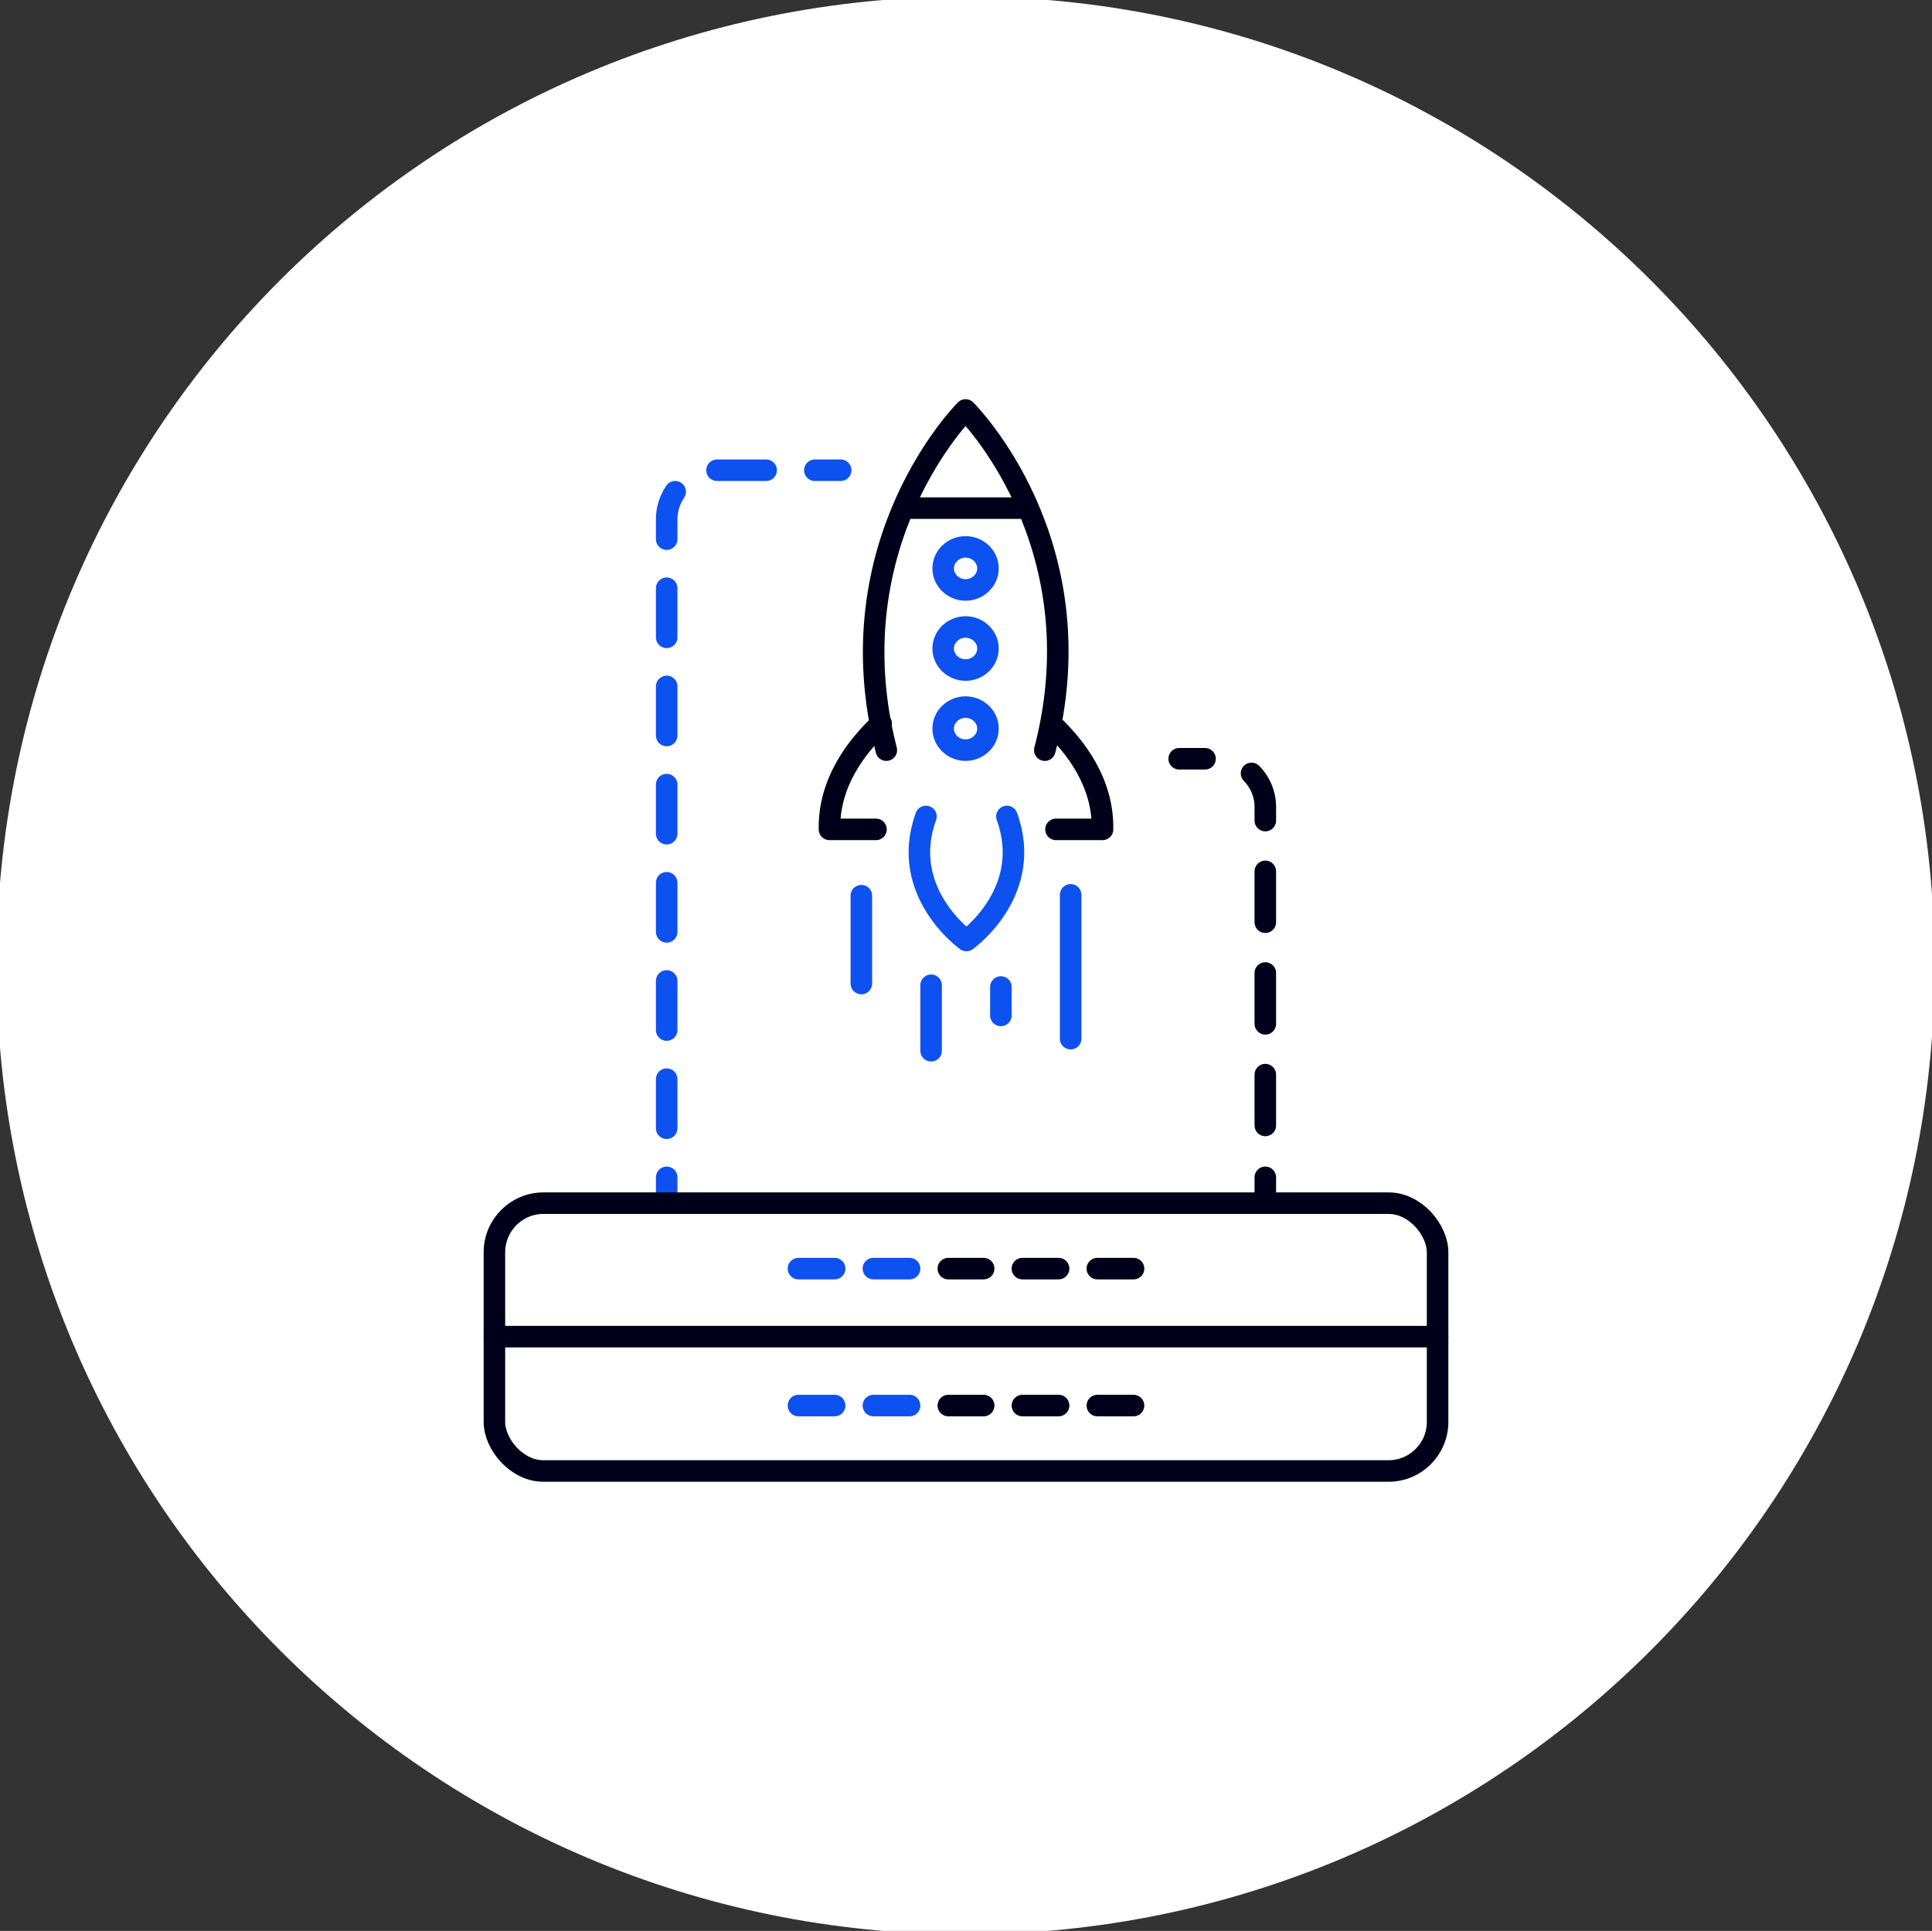 <?xml version="1.0" encoding="UTF-8"?> <svg xmlns="http://www.w3.org/2000/svg" version="1.1" viewBox="0 0 224.3 224.2"><rect x="0" y="0" width="224.3" height="224.2" fill="#333333" stroke="none"/><defs><style> .cls-1 { stroke-dasharray: 5.7 5.7; } .cls-1, .cls-2, .cls-3, .cls-4, .cls-5 { fill: none; stroke-linecap: round; stroke-linejoin: round; stroke-width: 2.5px; } .cls-1, .cls-4 { stroke: #0e51f1; } .cls-2 { stroke: #0e51f1; } .cls-3 { stroke-dasharray: 5.9 5.9; } .cls-3, .cls-5 { stroke: #00001a; } .cls-6 { fill: #fff; } </style></defs><g><g id="Layer_1"><g><path class="cls-6" d="M112.1,224.6c62.1,0,112.5-50.4,112.5-112.5S174.3-.4,112.1-.4-.4,49.9-.4,112.1s50.4,112.5,112.5,112.5"></path><g><g><path class="cls-5" d="M105.1,59h14.2M121.3,87.1c6.3-24.2-9.2-39.5-9.2-39.5,0,0-15.4,15.3-9.2,39.5M122,84c2.9,2.7,6.1,6.9,6,12.3h-5.4M102.3,84c-2.9,2.7-6.1,6.9-6,12.3h5.4"></path><path class="cls-4" d="M100,114.2v-10.2M108.1,122v-7.6M124.3,120.6v-16.7M116.2,117.9v-3.3M107.5,94.8c-3.2,8.8,4.7,14.4,4.7,14.4,0,0,7.9-5.6,4.7-14.4M114.7,84.6c0-1.4-1.2-2.5-2.6-2.5s-2.6,1.1-2.6,2.5,1.2,2.5,2.6,2.5,2.6-1.1,2.6-2.5ZM114.7,75.3c0-1.4-1.2-2.5-2.6-2.5s-2.6,1.1-2.6,2.5,1.2,2.5,2.6,2.5,2.6-1.1,2.6-2.5ZM114.7,66c0-1.4-1.2-2.5-2.6-2.5s-2.6,1.1-2.6,2.5,1.2,2.5,2.6,2.5,2.6-1.1,2.6-2.5Z"></path></g><g><line class="cls-4" x1="77.4" y1="139.7" x2="77.4" y2="136.7"></line><path class="cls-1" d="M77.4,131V60.3c0-3.1,2.5-5.7,5.7-5.7h8.7"></path><line class="cls-4" x1="94.6" y1="54.6" x2="97.6" y2="54.6"></line></g><g><line class="cls-5" x1="136.9" y1="88.1" x2="139.9" y2="88.1"></line><path class="cls-3" d="M145.3,89.8c1,1,1.6,2.4,1.6,3.9v40"></path><line class="cls-5" x1="146.9" y1="136.7" x2="146.9" y2="139.7"></line></g><g><line class="cls-2" x1="92.7" y1="163.2" x2="96.9" y2="163.2"></line><line class="cls-5" x1="127.4" y1="163.2" x2="131.6" y2="163.2"></line><line class="cls-2" x1="101.4" y1="163.2" x2="105.6" y2="163.2"></line><line class="cls-5" x1="118.7" y1="163.2" x2="122.9" y2="163.2"></line><line class="cls-5" x1="110.1" y1="163.2" x2="114.2" y2="163.2"></line></g><g><line class="cls-2" x1="92.7" y1="147.3" x2="96.9" y2="147.3"></line><line class="cls-5" x1="127.4" y1="147.3" x2="131.6" y2="147.3"></line><line class="cls-2" x1="101.4" y1="147.3" x2="105.6" y2="147.3"></line><line class="cls-5" x1="118.7" y1="147.3" x2="122.9" y2="147.3"></line><line class="cls-5" x1="110.1" y1="147.3" x2="114.2" y2="147.3"></line></g><line class="cls-5" x1="57.4" y1="155.2" x2="166.9" y2="155.2"></line><rect class="cls-5" x="57.4" y="139.7" width="109.5" height="31.1" rx="5.7" ry="5.7"></rect></g></g></g></g></svg> 